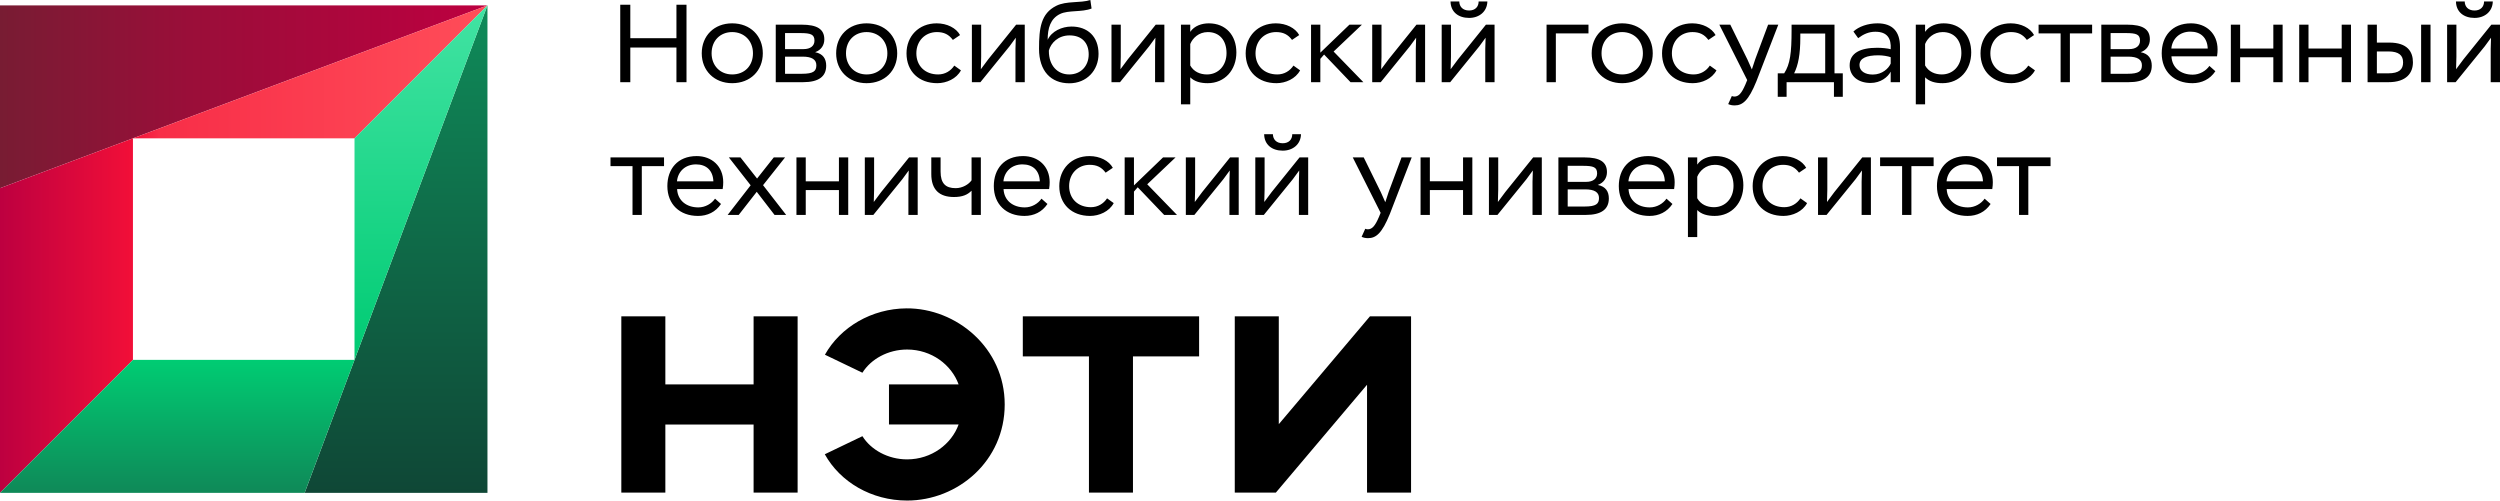<?xml version="1.0" encoding="UTF-8"?>
<!DOCTYPE svg PUBLIC "-//W3C//DTD SVG 1.1//EN" "http://www.w3.org/Graphics/SVG/1.1/DTD/svg11.dtd">
<!-- Creator: CorelDRAW 2021 (64-Bit) -->
<svg xmlns="http://www.w3.org/2000/svg" xml:space="preserve" width="200.402mm" height="40.125mm" version="1.1" shape-rendering="geometricPrecision" text-rendering="geometricPrecision" image-rendering="optimizeQuality" fill-rule="evenodd" clip-rule="evenodd"
viewBox="0 0 20535.36 4111.61"
 xmlns:xlink="http://www.w3.org/1999/xlink"
 xmlns:xodm="http://www.corel.com/coreldraw/odm/2003">
 <defs>
     <linearGradient id="id0" gradientUnits="userSpaceOnUse" x1="-0.02" y1="794.91" x2="4004.09" y2="794.91">
      <stop offset="0" stop-opacity="1" stop-color="#781C33"/>
      <stop offset="0.388" stop-opacity="1" stop-color="#9A0E39"/>
      <stop offset="1" stop-opacity="1" stop-color="#BD0040"/>
     </linearGradient>
     <linearGradient id="id1" gradientUnits="userSpaceOnUse" x1="3253.33" y1="4048.24" x2="3253.33" y2="44.1">
      <stop offset="0" stop-opacity="1" stop-color="#0F4736"/>
      <stop offset="1" stop-opacity="1" stop-color="#0F8B59"/>
     </linearGradient>
     <linearGradient id="id2" gradientUnits="userSpaceOnUse" x1="1092.05" y1="590.12" x2="4004.09" y2="590.12">
      <stop offset="0" stop-opacity="1" stop-color="#F20F38"/>
      <stop offset="0.078" stop-opacity="1" stop-color="#F82E48"/>
      <stop offset="1" stop-opacity="1" stop-color="#FF4D59"/>
     </linearGradient>
     <linearGradient id="id3" gradientUnits="userSpaceOnUse" x1="-0.02" y1="2592.22" x2="1092.01" y2="2592.22">
      <stop offset="0" stop-opacity="1" stop-color="#BD0040"/>
      <stop offset="1" stop-opacity="1" stop-color="#F20F38"/>
     </linearGradient>
     <linearGradient id="id4" gradientUnits="userSpaceOnUse" x1="3458.05" y1="2956.16" x2="3458.05" y2="44.1">
      <stop offset="0" stop-opacity="1" stop-color="#00CB73"/>
      <stop offset="1" stop-opacity="1" stop-color="#42E3A3"/>
     </linearGradient>
     <linearGradient id="id5" gradientUnits="userSpaceOnUse" x1="1456.05" y1="4048.24" x2="1456.05" y2="2956.19">
      <stop offset="0" stop-opacity="1" stop-color="#0F8958"/>
      <stop offset="1" stop-opacity="1" stop-color="#00CC73"/>
     </linearGradient>
 </defs>
 <g id="Слой_x0020_1">
  <g id="_2630897460096">
   <path fill="black" fill-rule="nonzero" d="M5556.34 390.71l-378.91 0 0 284.41 -82.68 0 0 -636.06 82.68 0 0 274.43 378.91 0 0 -274.43 82.66 0 0 636.06 -82.66 0 0 -284.41zm1889.36 2142.22c-285.74,1.99 -542.37,153.55 -669.67,380.78l307.9 147.93c69.6,-111.47 209.42,-190.52 367.22,-190.52 200.89,0 365.25,125.93 422.93,286.51l-571.91 0 0 329.25 571.91 0c-57.68,160.58 -222.03,286.5 -422.95,286.5 -157.77,0 -297.59,-79.05 -367.18,-190.47l-308.99 148.44c126.56,228.01 383.38,380.27 676.15,380.27 416.27,0 801.68,-324.64 801.68,-789.37 0,-464.7 -397.86,-792.16 -807.1,-789.3zm955.79 65.26l0 329.25 543.25 0 0 1118.87 361.62 0 0 -1118.87 543.26 0 0 -329.25 -1448.13 0zm-2211.37 0l0 559.43 -724.85 0 0 -559.43 -361.65 0 0 1448.12 361.65 0 0 -559.44 724.85 0 0 559.44 361.63 0 0 -1448.12 -361.63 0zm5063.03 0l-748.95 886 0 -886 -361.63 0 0 1448.12 337.53 0 748.94 -885.99 0 885.99 361.63 0 0 -1448.12 -337.52 0zm5150.63 -1305.2l439.77 0 0 71.79 -182.61 0 0 400.71 -76.33 0 0 -400.71 -180.83 0 0 -71.79zm-414.34 196.26l298.95 0c-3.65,-89.95 -58.14,-139.03 -142.65,-139.03 -88.12,0 -149.01,59.08 -156.3,139.03zm361.65 186.27c-44.52,66.33 -111.76,98.16 -188.99,98.16 -149.94,0 -251.73,-95.44 -251.73,-245.35 0,-139.03 83.61,-246.27 240.83,-246.27 124.46,0 218.06,83.62 218.06,214.44 0,15.46 -0.92,35.47 -4.54,56.37l-374.35 0c4.54,95.41 78.12,150.81 174.45,150.81 57.22,0 109.05,-30.87 137.21,-71.76l49.06 43.6zm-907.76 -382.53l439.77 0 0 71.79 -182.61 0 0 400.71 -76.32 0 0 -400.71 -180.84 0 0 -71.79zm-509.76 472.5l0 -472.5 76.35 0 0 264.43 -2.75 101.74 60.87 -81.76 228.99 -284.41 70.87 0 0 472.5 -76.33 0 0 -273.54 2.73 -91.76 -51.78 70.89 -238.98 294.41 -69.97 0zm-89.94 -97.23c-36.35,69.07 -119.06,105.4 -194.47,105.4 -149.9,0 -252.59,-95.4 -252.59,-245.34 0,-139.01 99.02,-246.24 248.05,-246.24 84.49,0 159.94,38.16 191.72,96.32l-59.04 39.99c-32.73,-44.53 -72.7,-64.54 -130.86,-64.54 -97.22,0 -169.02,72.69 -169.02,174.46 0,103.59 71.79,173.55 179,173.55 57.27,0 103.61,-29.08 132.67,-72.7l54.53 39.08zm-902.29 -216.26l0 176.27c29.08,51.78 81.77,73.64 137.21,73.64 93.6,0 160.82,-72.73 160.82,-175.4 0,-105.39 -58.14,-172.63 -153.55,-172.63 -74.51,0 -125.39,49.99 -144.47,98.13zm-76.35 -158.99l76.35 0 0 59.04c34.52,-50.89 96.33,-69.97 152.65,-69.97 139.93,0 226.23,99.06 226.23,238.98 0,144.47 -95.38,252.6 -235.31,252.6 -59.99,0 -109.05,-13.62 -143.57,-48.14l0 221.7 -76.35 0 0 -654.21zm-488.86 196.25l298.97 0c-3.66,-89.95 -58.16,-139.03 -142.65,-139.03 -88.15,0 -149.03,59.08 -156.32,139.03zm361.66 186.27c-44.53,66.33 -111.75,98.16 -189.01,98.16 -149.92,0 -251.69,-95.44 -251.69,-245.35 0,-139.03 83.58,-246.27 240.8,-246.27 124.46,0 218.08,83.62 218.08,214.44 0,15.46 -0.92,35.47 -4.54,56.37l-374.38 0c4.54,95.41 78.12,150.81 174.46,150.81 57.24,0 109.05,-30.87 137.21,-71.76l49.07 43.6zm-860.48 -119.93l0 140.84 138.11 0c95.4,0 119.05,-21.81 119.05,-69.97 0,-47.24 -37.27,-70.87 -112.7,-70.87l-144.46 0zm0 -193.53l0 131.72 152.65 0c55.42,0 89.05,-26.33 89.05,-69.03 0,-51.81 -29.99,-62.68 -117.21,-62.68l-124.49 0zm-76.35 -69.08l212.66 0c128.11,0 186.25,37.27 186.25,120.85 0,47.25 -25.44,87.22 -75.43,105.38 65.43,12.75 90.87,54.55 90.87,110.87 0,89.05 -61.78,135.39 -189.89,135.39l-224.46 0 0 -472.5zm-570.61 472.5l0 -472.5 76.33 0 0 264.43 -2.73 101.74 60.86 -81.76 229.01 -284.41 70.86 0 0 472.5 -76.32 0 0 -273.54 2.72 -91.76 -51.79 70.89 -238.97 294.41 -69.97 0zm-212.65 -204.45l-272.57 0 0 204.46 -76.35 0 0 -472.5 76.35 0 0 196.25 272.57 0 0 -196.25 76.35 0 0 472.5 -76.35 0 0 -204.46zm-803.23 318.03c6.35,2.72 12.74,4.54 20,4.54 34.52,0 59.04,-23.62 91.76,-99.95l14.54 -35.44 -228.97 -455.23 89.97 0 140.83 286.22 36.35 81.78 28.16 -85.43 105.41 -282.57 83.58 0 -179.91 465.23c-64.51,158.99 -113.57,198.09 -179,198.09 -20,0 -37.24,-3.65 -52.7,-10.93l29.98 -66.3zm-758.7 -776.88c0.92,43.62 29.08,74.5 80.86,74.5 50,0 78.15,-30.87 78.15,-74.5l71.8 0c-1.82,83.58 -67.24,135.38 -149.96,135.38 -89.02,0 -151.73,-49.96 -152.63,-135.38l71.77 0zm-144.47 663.31l0 -472.5 76.32 0 0 264.42 -2.72 101.75 60.87 -81.77 228.99 -284.4 70.87 0 0 472.5 -76.33 0 0 -273.54 2.73 -91.76 -51.78 70.87 -238.98 294.43 -69.97 0zm-570.63 -0.01l0 -472.5 76.34 0 0 264.43 -2.74 101.74 60.89 -81.76 228.97 -284.41 70.87 0 0 472.5 -76.33 0 0 -273.54 2.73 -91.76 -51.79 70.89 -238.98 294.41 -69.96 0zm-502.48 -472.5l76.32 0 0 229.9 238.98 -229.9 102.68 0 -232.63 220.8 244.44 251.7 -105.38 0 -217.21 -227.19 -30.88 35.47 0 191.72 -76.32 0 0 -472.5zm-89.94 375.27c-36.37,69.07 -119.06,105.4 -194.47,105.4 -149.9,0 -252.61,-95.4 -252.61,-245.34 0,-139.01 99.04,-246.24 248.07,-246.24 84.49,0 159.92,38.16 191.72,96.32l-59.07 39.99c-32.7,-44.53 -72.67,-64.54 -130.82,-64.54 -97.24,0 -169.02,72.69 -169.02,174.46 0,103.59 71.77,173.55 179,173.55 57.25,0 103.62,-29.08 132.67,-72.7l54.53 39.08zm-905.96 -179.01l298.97 0c-3.67,-89.95 -58.17,-139.03 -142.66,-139.03 -88.14,0 -149.03,59.08 -156.31,139.03zm361.65 186.27c-44.52,66.33 -111.74,98.16 -189,98.16 -149.92,0 -251.7,-95.44 -251.7,-245.35 0,-139.03 83.59,-246.27 240.8,-246.27 124.47,0 218.08,83.62 218.08,214.44 0,15.46 -0.92,35.47 -4.54,56.37l-374.37 0c4.54,95.41 78.14,150.81 174.46,150.81 57.24,0 109.04,-30.87 137.21,-71.76l49.06 43.6zm-547 89.97l-76.34 0 0 -199.02c-32.68,32.75 -73.58,51.83 -144.47,51.83 -120.82,0 -186.25,-60.89 -186.25,-188.11l0 -137.21 76.33 0 0 116.3c0,97.23 40.88,136.3 123.57,136.3 57.24,0 108.13,-31.81 130.82,-64.51l0 -188.1 76.34 0 0 472.5zm-953.16 0l0 -472.5 76.32 0 0 264.43 -2.72 101.74 60.86 -81.76 229.01 -284.41 70.86 0 0 472.5 -76.32 0 0 -273.54 2.72 -91.76 -51.79 70.89 -238.97 294.41 -69.97 0zm-212.65 -204.45l-272.57 0 0 204.46 -76.36 0 0 -472.5 76.36 0 0 196.25 272.57 0 0 -196.25 76.35 0 0 472.5 -76.35 0 0 -204.46zm-623.3 -39.98l189.92 244.42 -95.41 0 -146.3 -189.92 -148.11 189.92 -90.86 0 188.97 -243.52 -178.99 -228.96 95.4 0 136.32 173.53 137.21 -173.53 92.7 0 -180.84 228.06zm-706.96 -31.81l298.97 0c-3.67,-89.95 -58.17,-139.03 -142.66,-139.03 -88.14,0 -149.03,59.08 -156.31,139.03zm361.65 186.27c-44.52,66.33 -111.74,98.16 -189,98.16 -149.94,0 -251.7,-95.44 -251.7,-245.35 0,-139.03 83.59,-246.27 240.8,-246.27 124.47,0 218.08,83.62 218.08,214.44 0,15.46 -0.92,35.47 -4.54,56.37l-374.37 0c4.54,95.41 78.14,150.81 174.46,150.81 57.24,0 109.04,-30.87 137.21,-71.76l49.06 43.6zm-907.76 -382.53l439.78 0 0 71.79 -182.61 0 0 400.71 -76.33 0 0 -400.71 -180.84 0 0 -71.79zm15230.71 -1281.19c0.92,43.62 29.09,74.5 80.86,74.5 50,0 78.15,-30.87 78.15,-74.5l71.81 0c-1.82,83.59 -67.25,135.39 -149.97,135.39 -89.02,0 -151.72,-49.97 -152.62,-135.39l71.76 0zm-144.47 663.31l0 -472.5 76.33 0 0 264.43 -2.72 101.74 60.86 -81.77 229 -284.4 70.87 0 0 472.5 -76.33 0 0 -273.5 2.72 -91.76 -51.78 70.86 -238.98 294.41 -69.97 0zm-213.54 -472.49l77.26 0 0 472.47 -77.26 0 0 -472.47zm-363.45 219.87l0 179.94 92.7 0c90.87,0 122.67,-32.72 122.67,-89.97 0,-57.24 -33.62,-89.97 -121.78,-89.97l-93.59 0zm-76.32 -219.87l76.32 0 0 147.18 101.77 0c149,0 194.46,74.52 194.46,161.76 0,85.38 -50.89,163.55 -201.71,163.55l-170.84 0 0 -472.49zm-212.64 268.03l-272.6 0 0 204.46 -76.33 0 0 -472.49 76.33 0 0 196.25 272.6 0 0 -196.25 76.32 0 0 472.49 -76.32 0 0 -204.46zm-561.54 0l-272.58 0 0 204.46 -76.35 0 0 -472.49 76.35 0 0 196.25 272.58 0 0 -196.25 76.35 0 0 472.49 -76.35 0 0 -204.46zm-837.77 -71.78l298.97 0c-3.67,-89.95 -58.17,-139.03 -142.65,-139.03 -88.15,0 -149.03,59.08 -156.32,139.03zm361.65 186.28c-44.52,66.32 -111.74,98.15 -189,98.15 -149.92,0 -251.7,-95.41 -251.7,-245.35 0,-139.03 83.59,-246.26 240.81,-246.26 124.46,0 218.07,83.61 218.07,214.44 0,15.45 -0.92,35.47 -4.54,56.37l-374.37 0c4.54,95.38 78.14,150.81 174.46,150.81 57.24,0 109.05,-30.88 137.21,-71.77l49.06 43.61zm-860.5 -119.93l0 140.83 138.11 0c95.43,0 119.05,-21.8 119.05,-69.97 0,-47.24 -37.26,-70.86 -112.69,-70.86l-144.47 0zm0 -193.54l0 131.73 152.65 0c55.46,0 89.05,-26.35 89.05,-69.04 0,-51.8 -29.98,-62.68 -117.21,-62.68l-124.49 0zm-76.35 -69.07l212.66 0c128.11,0 186.28,37.24 186.28,120.85 0,47.24 -25.46,87.21 -75.45,105.38 65.43,12.75 90.87,54.55 90.87,110.86 0,89.06 -61.79,135.37 -189.9,135.37l-224.46 0 0 -472.47zm-515.17 0l439.76 0 0 71.78 -182.6 0 0 400.69 -76.33 0 0 -400.69 -180.83 0 0 -71.78zm-29.99 375.26c-36.34,69.07 -119.05,105.41 -194.45,105.41 -149.91,0 -252.6,-95.41 -252.6,-245.34 0,-139.04 99.02,-246.25 248.05,-246.25 84.49,0 159.94,38.16 191.71,96.33l-59.04 39.95c-32.72,-44.49 -72.7,-64.5 -130.84,-64.5 -97.22,0 -169.02,72.68 -169.02,174.46 0,103.59 71.79,173.54 179,173.54 57.26,0 103.61,-29.08 132.67,-72.7l54.52 39.08zm-902.28 -216.26l0 176.27c29.08,51.79 81.76,73.64 137.21,73.64 93.59,0 160.82,-72.73 160.82,-175.4 0,-105.39 -58.15,-172.63 -153.55,-172.63 -74.51,0 -125.39,49.99 -144.47,98.13zm-76.35 -158.99l76.35 0 0 59.04c34.52,-50.88 96.32,-69.96 152.65,-69.96 139.93,0 226.23,99.05 226.23,238.97 0,144.47 -95.38,252.6 -235.31,252.6 -59.99,0 -109.05,-13.62 -143.57,-48.14l0 221.7 -76.35 0 0 -654.21zm-206.23 319.83l0 -52.71c-23.65,-8.18 -62.69,-15.44 -100.87,-15.44 -95.41,0 -155.4,22.73 -155.4,79.95 0,49.11 44.54,78.17 109.06,78.17 79.04,0 130.87,-51.81 147.21,-89.97zm-306.23 -263.5c43.63,-40.89 119.03,-67.24 198.11,-67.24 125.38,0 184.45,69.96 184.45,191.73l0 291.66 -76.32 0 0 -86.33c-23.65,45.46 -83.59,92.68 -165.4,92.68 -102.67,0 -171.71,-57.24 -171.71,-144.46 0,-102.7 89.95,-144.47 226.23,-144.47 35.44,0 87.22,4.54 110.87,11.83 5.44,-88.16 -27.27,-143.57 -126.32,-143.57 -53.6,0 -97.22,19.97 -140.83,52.7l-39.09 -54.52zm-436.13 49.06c0,139.03 -17.29,227.15 -50.89,294.41l255.35 0 0 -327.12 -204.46 0 0 32.71zm-185.36 294.41l52.71 0c49.06,-75.44 60.86,-166.28 60.86,-356.2l0 -43.6 352.58 0 0 399.8 68.13 0 0 192.62 -72.67 0 0 -119.95 -388.95 0 0 119.95 -72.66 0 0 -192.62zm-377.11 186.27c6.36,2.72 12.72,4.54 20,4.54 34.52,0 59.04,-23.62 91.77,-99.95l14.54 -35.42 -229 -455.24 89.97 0 140.83 286.23 36.37 81.76 28.16 -85.41 105.39 -282.58 83.61 0 -179.92 465.22c-64.51,159.01 -113.56,198.1 -179,198.1 -20,0 -37.26,-3.66 -52.7,-10.92l29.98 -66.32zm-126.3 -210.81c-36.37,69.07 -119.06,105.41 -194.46,105.41 -149.91,0 -252.6,-95.41 -252.6,-245.34 0,-139.04 99.02,-246.25 248.06,-246.25 84.48,0 159.91,38.16 191.71,96.33l-59.06 39.95c-32.7,-44.49 -72.68,-64.5 -130.83,-64.5 -97.22,0 -169.01,72.68 -169.01,174.46 0,103.59 71.78,173.54 178.99,173.54 57.27,0 103.62,-29.08 132.67,-72.7l54.53 39.08zm-775.07 33.64c100.84,0 170.81,-69.97 170.81,-173.57 0,-104.5 -73.58,-174.48 -170.81,-174.48 -97.23,0 -169.02,69.08 -169.02,174.48 0,100.85 69.96,173.57 169.02,173.57zm0 -419.82c149,0 251.68,102.69 251.68,246.26 0,142.66 -102.68,245.35 -251.68,245.35 -146.3,0 -249.89,-102.69 -249.89,-245.35 0,-143.57 101.77,-246.26 249.89,-246.26zm-620.6 10.92l344.36 0 0 71.78 -268.03 0 0 400.69 -76.33 0 0 -472.47zm-716.93 -190.82c0.92,43.62 29.08,74.5 80.89,74.5 49.99,0 78.14,-30.87 78.14,-74.5l71.79 0c-1.82,83.59 -67.25,135.39 -149.94,135.39 -89.05,0 -151.76,-49.97 -152.66,-135.39l71.77 0zm-144.47 663.31l0 -472.5 76.33 0 0 264.43 -2.73 101.74 60.89 -81.77 228.98 -284.4 70.86 0 0 472.5 -76.32 0 0 -273.5 2.72 -91.76 -51.79 70.86 -238.97 294.41 -69.97 0zm-570.64 -0.01l0 -472.48 76.34 0 0 264.43 -2.74 101.74 60.89 -81.78 228.97 -284.39 70.87 0 0 472.48 -76.33 0 0 -273.5 2.73 -91.76 -51.79 70.86 -238.98 294.41 -69.96 0zm-502.48 -472.48l76.32 0 0 229.89 238.98 -229.89 102.68 0 -232.63 220.79 244.44 251.68 -105.41 0 -217.18 -227.16 -30.88 35.47 0 191.69 -76.32 0 0 -472.47zm-89.94 375.26c-36.37,69.07 -119.05,105.41 -194.46,105.41 -149.91,0 -252.62,-95.41 -252.62,-245.34 0,-139.04 99.05,-246.25 248.08,-246.25 84.48,0 159.91,38.16 191.71,96.33l-59.06 39.95c-32.7,-44.49 -72.68,-64.5 -130.83,-64.5 -97.22,0 -169.04,72.68 -169.04,174.46 0,103.59 71.81,173.54 179.02,173.54 57.25,0 103.62,-29.08 132.67,-72.7l54.53 39.08zm-902.29 -216.26l0 176.27c29.08,51.79 81.76,73.64 137.21,73.64 93.59,0 160.83,-72.73 160.83,-175.4 0,-105.39 -58.16,-172.63 -153.57,-172.63 -74.51,0 -125.38,49.99 -144.46,98.13zm-76.33 -158.99l76.33 0 0 59.04c34.54,-50.88 96.32,-69.96 152.67,-69.96 139.9,0 226.23,99.05 226.23,238.97 0,144.47 -95.41,252.6 -235.33,252.6 -60,0 -109.03,-13.62 -143.57,-48.14l0 221.7 -76.33 0 0 -654.21zm-570.64 472.48l0 -472.48 76.32 0 0 264.43 -2.73 101.74 60.87 -81.78 229 -284.39 70.87 0 0 472.48 -76.33 0 0 -273.5 2.73 -91.76 -51.79 70.86 -238.98 294.41 -69.96 0zm-514.28 -254.41c0,117.22 69.96,190.82 167.19,190.82 97.22,0 159.91,-71.79 159.91,-164.48 0,-94.51 -55.4,-156.27 -157.19,-156.27 -93.57,0 -152.65,61.76 -169.91,123.57l0 6.35zm350.74 -350.75c-79.04,31.83 -189.91,11.83 -258.05,44.52 -79.97,38.17 -102.67,117.21 -102.67,212.62 32.7,-70.87 117.21,-109 196.25,-109 130.82,0 221.7,80.84 221.7,224.41 0,135.39 -97.23,241.7 -239.88,241.7 -150.83,0 -248.95,-99.94 -248.95,-283.51 0,-171.73 16.35,-289.86 140.85,-352.57 84.49,-42.68 197.16,-20.87 280.76,-48.12l10 69.95zm-983.16 605.16l0 -472.48 76.34 0 0 264.43 -2.74 101.74 60.88 -81.78 228.98 -284.39 70.87 0 0 472.48 -76.33 0 0 -273.5 2.72 -91.76 -51.78 70.86 -238.98 294.41 -69.96 0zm-89.97 -97.22c-36.35,69.07 -119.05,105.41 -194.46,105.41 -149.9,0 -252.6,-95.41 -252.6,-245.34 0,-139.04 99.05,-246.25 248.06,-246.25 84.49,0 159.94,38.16 191.71,96.33l-59.04 39.95c-32.72,-44.49 -72.7,-64.5 -130.84,-64.5 -97.22,0 -169.02,72.68 -169.02,174.46 0,103.59 71.79,173.54 179,173.54 57.27,0 103.61,-29.08 132.67,-72.7l54.52 39.08zm-775.07 33.64c100.84,0 170.82,-69.97 170.82,-173.57 0,-104.5 -73.58,-174.48 -170.82,-174.48 -97.22,0 -169.02,69.08 -169.02,174.48 0,100.85 69.97,173.57 169.02,173.57zm0 -419.82c149.01,0 251.7,102.69 251.7,246.26 0,142.66 -102.69,245.35 -251.7,245.35 -146.29,0 -249.89,-102.69 -249.89,-245.35 0,-143.57 101.77,-246.26 249.89,-246.26zm-669.66 273.53l0 140.83 138.11 0c95.38,0 119.04,-21.8 119.04,-69.97 0,-47.24 -37.26,-70.86 -112.69,-70.86l-144.46 0zm0 -193.54l0 131.73 152.65 0c55.42,0 89.05,-26.35 89.05,-69.04 0,-51.8 -29.99,-62.68 -117.22,-62.68l-124.48 0zm-76.36 -69.07l212.67 0c128.11,0 186.25,37.24 186.25,120.85 0,47.24 -25.44,87.21 -75.42,105.38 65.42,12.75 90.86,54.55 90.86,110.86 0,89.06 -61.78,135.37 -189.89,135.37l-224.47 0 0 -472.47zm-357.96 408.9c100.84,0 170.81,-69.97 170.81,-173.57 0,-104.5 -73.58,-174.48 -170.81,-174.48 -97.22,0 -169.02,69.08 -169.02,174.48 0,100.85 69.97,173.57 169.02,173.57zm0 -419.82c149.01,0 251.68,102.69 251.68,246.26 0,142.66 -102.67,245.35 -251.68,245.35 -146.3,0 -249.91,-102.69 -249.91,-245.35 0,-143.57 101.79,-246.26 249.91,-246.26z"/>
   <g>
    <polygon fill="url(#id0)" points="4004.09,44.14 -0,44.14 -0,1545.69 "/>
    <polygon fill="url(#id1)" points="2502.53,4048.2 4004.09,4048.2 4004.09,44.14 "/>
    <polygon fill="url(#id2)" points="1092.02,1136.17 2912.05,1136.17 4004.09,44.14 "/>
    <polygon fill="url(#id3)" points="-0,1545.69 -0,4048.2 1092.02,2956.21 1092.02,1136.17 "/>
    <polygon fill="url(#id4)" points="2912.05,1136.17 2912.05,2956.17 4004.09,44.14 "/>
    <polygon fill="url(#id5)" points="2912.05,2956.21 1092.02,2956.21 -0,4048.2 2502.53,4048.2 "/>
   </g>
  </g>
 </g>
</svg>
